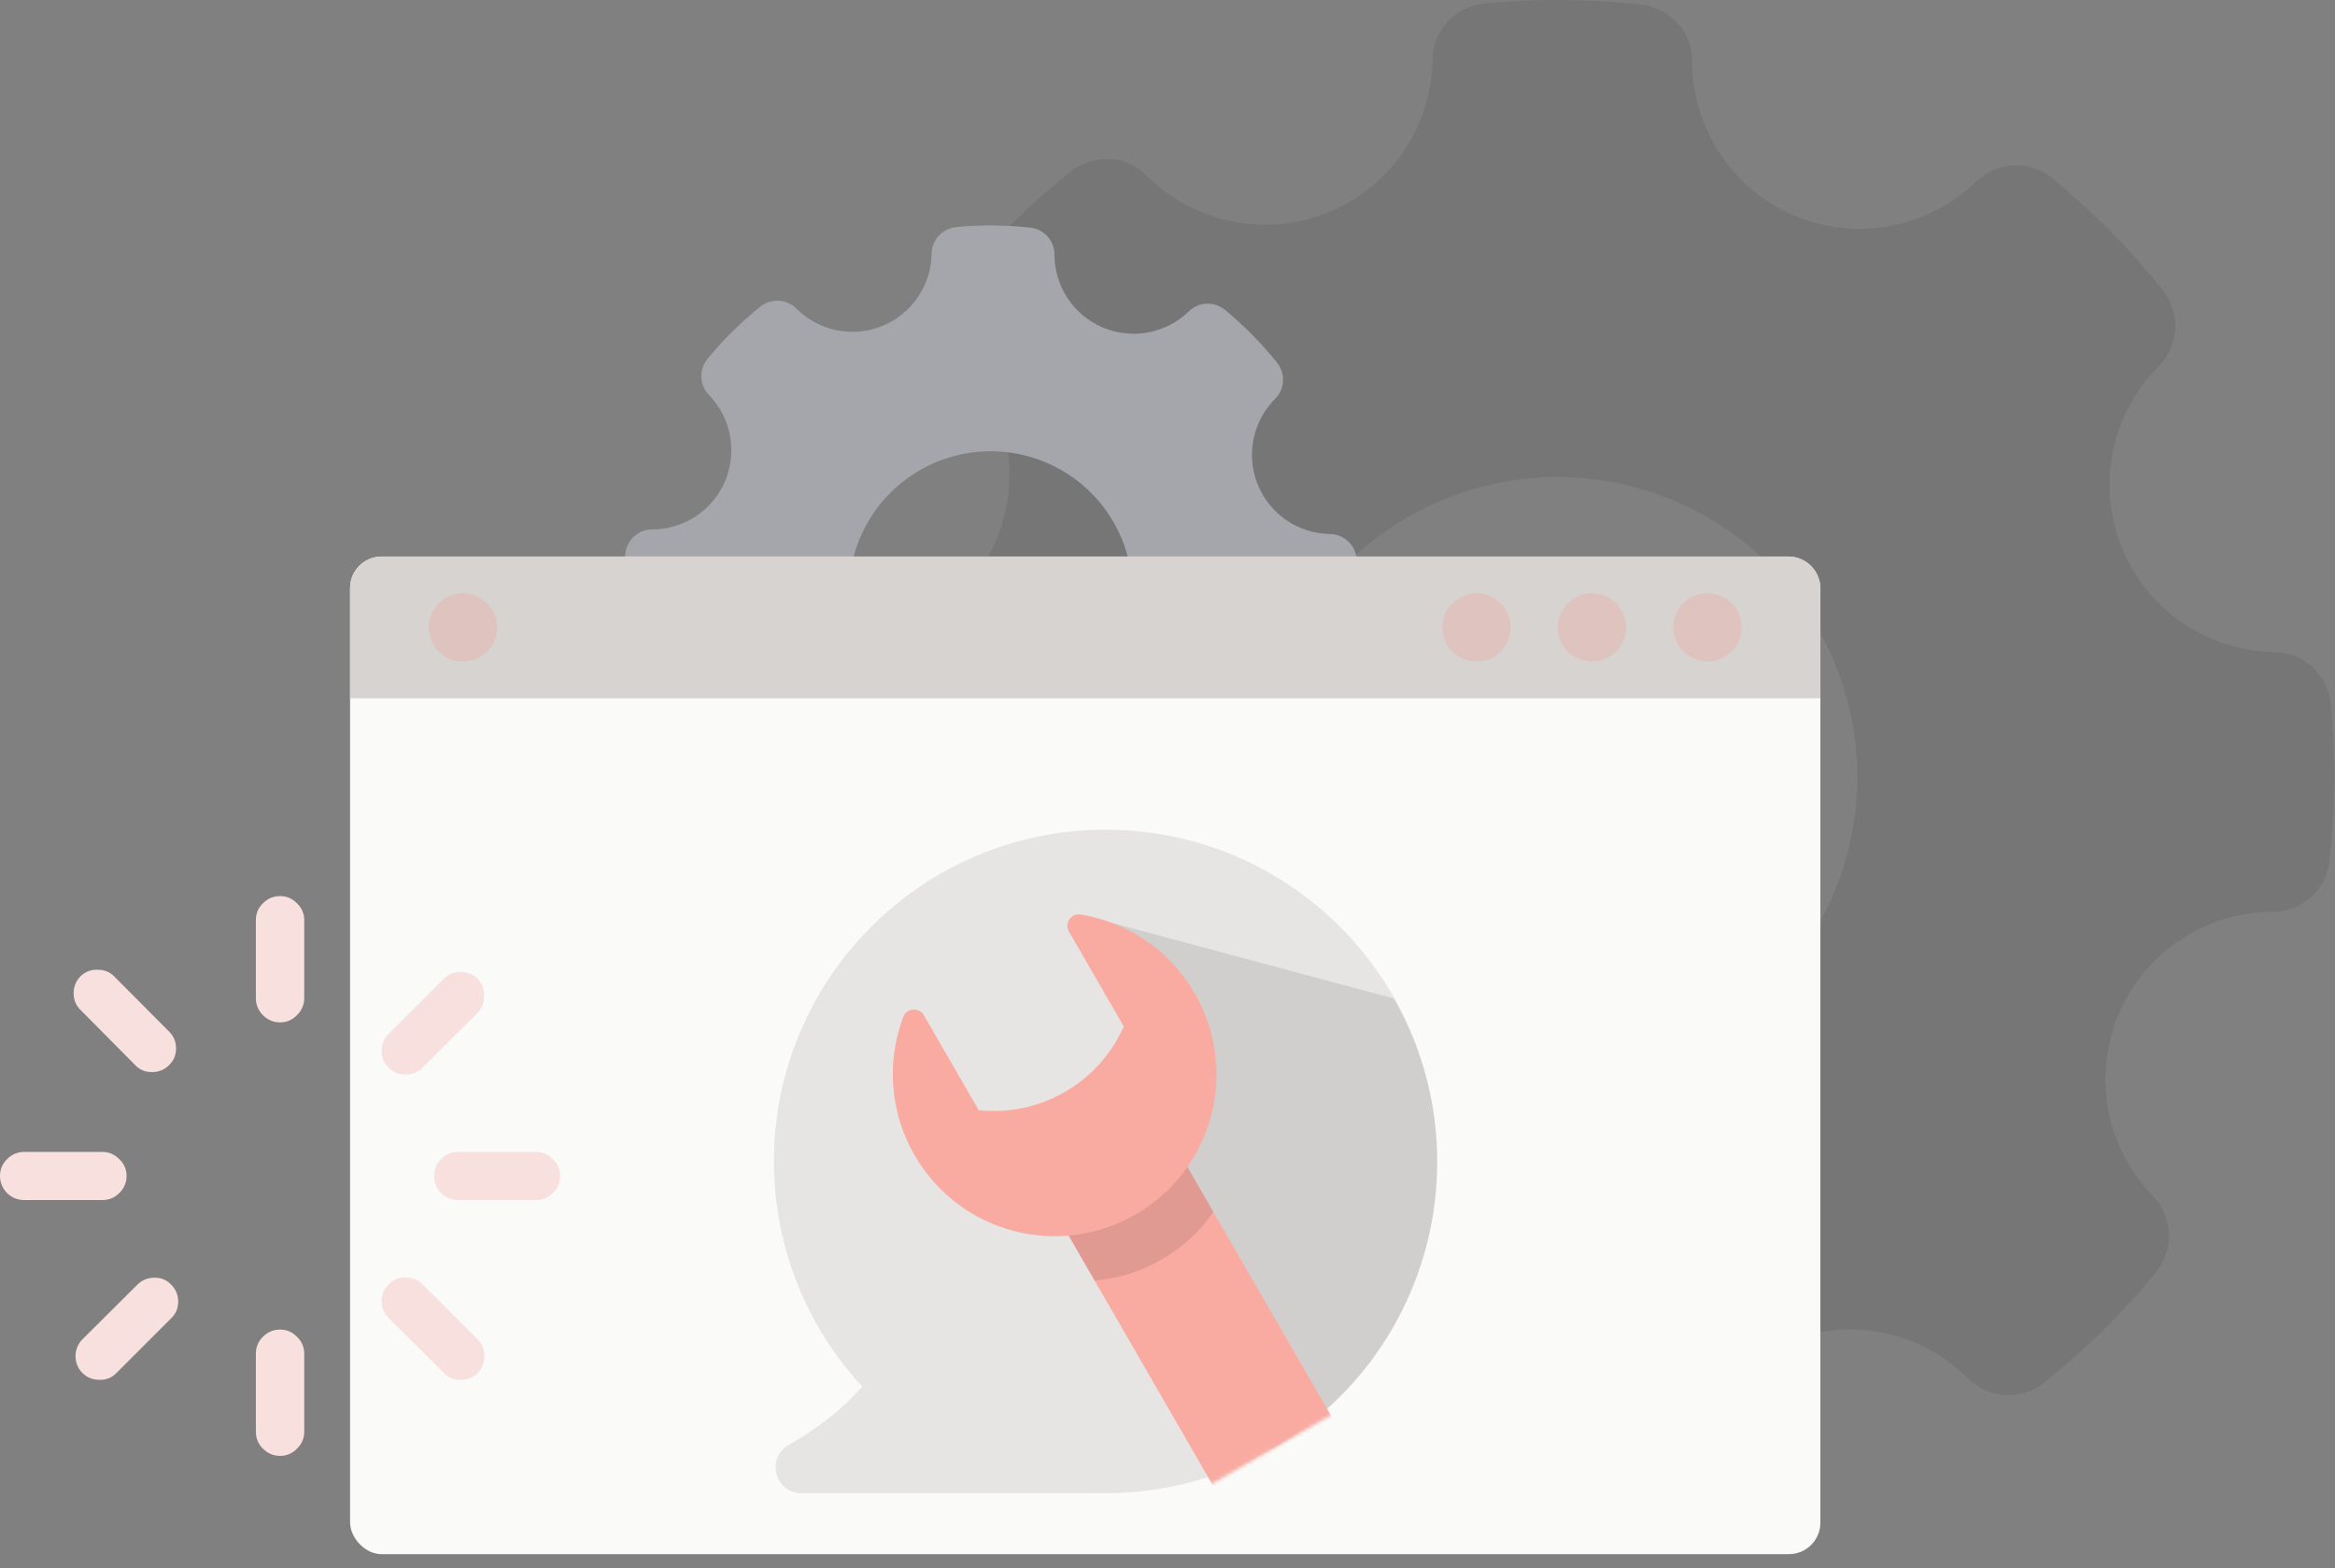 <svg width="667" height="448" viewBox="0 0 667 448" fill="none" xmlns="http://www.w3.org/2000/svg">
<rect x="0" y="0" width="667" height="448" fill="#808080" stroke="none"/>
<path opacity="0.1" d="M305.756 49.068C294.013 58.515 283.39 69.051 273.958 80.472C268.673 86.873 268.975 96.314 274.765 102.26C287.779 115.62 292.28 135.988 284.574 154.267C276.86 172.542 259.133 183.51 240.482 183.499C232.179 183.492 225.209 189.86 224.309 198.112C224.2 199.117 224.096 200.126 224.002 201.131C222.695 214.884 222.658 228.832 223.987 242.816C224.768 251.098 231.645 257.586 239.963 257.687C258.613 257.922 276.195 269.141 283.662 287.525C291.122 305.904 286.337 326.216 273.133 339.397C267.242 345.272 266.835 354.723 272.049 361.204C281.492 372.954 292.026 383.59 303.437 393.019C309.835 398.307 319.271 398.004 325.214 392.211C338.567 379.191 358.925 374.688 377.186 382.401C395.448 390.111 406.422 407.852 406.404 426.515C406.404 434.819 412.761 441.797 421.016 442.694C435.729 444.305 450.697 444.439 465.701 443.023C473.979 442.242 480.459 435.354 480.564 427.039C480.799 408.379 492.009 390.78 510.379 383.321C528.757 375.854 549.054 380.634 562.228 393.845C568.108 399.734 577.547 400.146 584.028 394.936C595.771 385.488 606.394 374.953 615.819 363.536C621.111 357.13 620.809 347.69 615.019 341.74C602.002 328.372 597.497 307.997 605.21 289.733C608.796 281.253 614.53 274.34 621.515 269.38C629.583 263.64 639.314 260.493 649.309 260.501C657.601 260.508 664.575 254.144 665.472 245.884C667.082 231.164 667.216 216.189 665.8 201.176C665.02 192.894 658.136 186.41 649.825 186.306C631.174 186.07 613.581 174.847 606.129 156.475C598.659 138.092 603.451 117.788 616.652 104.606C622.538 98.724 622.949 89.28 617.738 82.789C608.299 71.046 597.759 60.414 586.347 50.985C579.949 45.697 570.517 45.988 564.574 51.788C551.213 64.813 530.848 69.32 512.59 61.595C494.325 53.877 483.362 36.141 483.373 17.481C483.373 9.177 477.019 2.207 468.764 1.31C454.051 -0.301 439.08 -0.443 424.087 0.977C415.802 1.762 409.317 8.642 409.216 16.965C408.981 35.625 397.771 53.224 379.394 60.687C361.024 68.15 340.73 63.359 327.548 50.151C321.68 44.262 312.23 43.851 305.753 49.068H305.756ZM478.207 143.055C499.801 152.181 515.706 169.122 524.013 189.202C531.379 206.98 532.787 227.232 526.911 246.688C526.041 249.584 525.003 252.477 523.796 255.332C505.396 298.934 455.157 319.362 411.577 300.941C388.99 291.396 372.629 273.293 364.666 251.999C357.27 232.206 357.124 209.66 365.988 188.664C367.198 185.798 368.535 183.047 370.011 180.394C375.509 170.456 382.774 161.98 391.235 155.197C414.987 136.119 448.179 130.367 478.207 143.055Z" fill="#292524"/>
<path d="M217.156 87.639C211.597 92.109 206.574 97.094 202.111 102.5C199.609 105.531 199.752 109.996 202.491 112.81C208.651 119.132 210.78 128.771 207.134 137.42C203.484 146.065 195.097 151.259 186.268 151.251C182.34 151.246 179.042 154.26 178.613 158.166C178.56 158.64 178.511 159.119 178.47 159.593C177.852 166.099 177.832 172.7 178.462 179.316C178.833 183.234 182.087 186.305 186.023 186.354C194.848 186.465 203.169 191.773 206.701 200.471C210.228 209.169 207.964 218.78 201.718 225.016C198.931 227.797 198.739 232.266 201.207 235.334C205.675 240.895 210.661 245.925 216.061 250.391C219.09 252.894 223.553 252.751 226.365 250.011C232.684 243.848 242.318 241.717 250.958 245.369C259.599 249.017 264.794 257.412 264.782 266.246C264.782 270.176 267.79 273.476 271.698 273.901C278.658 274.666 285.742 274.727 292.841 274.057C296.757 273.684 299.822 270.429 299.876 266.491C299.986 257.662 305.291 249.336 313.985 245.803C322.679 242.269 332.284 244.531 338.521 250.783C341.305 253.572 345.768 253.765 348.838 251.299C354.396 246.829 359.42 241.844 363.883 236.438C366.389 233.407 366.246 228.942 363.503 226.124C357.343 219.798 355.214 210.159 358.86 201.514C360.556 197.502 363.27 194.231 366.577 191.883C370.394 189.168 374.997 187.679 379.73 187.679C383.654 187.679 386.952 184.669 387.377 180.764C388.141 173.8 388.203 166.713 387.532 159.609C387.161 155.692 383.907 152.625 379.971 152.571C371.146 152.461 362.82 147.149 359.293 138.455C355.758 129.756 358.026 120.146 364.271 113.91C367.059 111.125 367.251 106.659 364.786 103.588C360.319 98.031 355.332 93.001 349.933 88.539C346.904 86.036 342.441 86.175 339.633 88.919C333.31 95.082 323.672 97.213 315.036 93.561C306.395 89.909 301.204 81.517 301.212 72.684C301.212 68.754 298.204 65.458 294.3 65.033C287.34 64.268 280.252 64.203 273.161 64.877C269.241 65.249 266.172 68.505 266.122 72.443C266.012 81.272 260.707 89.598 252.013 93.131C243.319 96.661 233.718 94.395 227.481 88.146C224.706 85.361 220.234 85.165 217.169 87.635L217.156 87.639ZM298.76 132.112C308.978 136.43 316.503 144.446 320.435 153.95C323.921 162.362 324.588 171.947 321.804 181.153C321.391 182.522 320.901 183.892 320.329 185.242C311.623 205.873 287.847 215.541 267.226 206.826C256.538 202.311 248.796 193.744 245.028 183.668C241.529 174.303 241.46 163.633 245.653 153.7C246.225 152.342 246.859 151.042 247.558 149.787C250.161 145.084 253.599 141.072 257.6 137.862C268.841 128.832 284.544 126.113 298.756 132.116L298.76 132.112Z" fill="#A4A6AB"/>
<rect x="100" y="159" width="420" height="285" rx="9" fill="#FAFAF9"/>
<path d="M100 168C100 163.029 104.029 159 109 159H511C515.971 159 520 163.029 520 168V199.5H100V168Z" fill="#D6D3D1"/>
<circle opacity="0.2" cx="487.75" cy="179.25" r="9.75" fill="#FF8676"/>
<circle opacity="0.2" cx="454.748" cy="179.25" r="9.75" fill="#FF8676"/>
<circle opacity="0.2" cx="421.75" cy="179.25" r="9.75" fill="#FF8676"/>
<circle opacity="0.2" cx="132.252" cy="179.25" r="9.75" fill="#FF8676"/>
<path d="M315.82 426.593H228.979C221.437 426.593 218.722 416.565 225.27 412.818C244.204 401.987 262.594 384.042 256.116 356.483L315.82 426.591V426.593Z" fill="#E7E5E4"/>
<path d="M410.547 331.811C410.547 332.04 410.547 332.268 410.543 332.497C410.174 384.527 367.907 426.593 315.816 426.593C263.726 426.593 221.084 384.156 221.084 331.811C221.084 279.467 263.495 237.034 315.816 237.034C368.138 237.034 410.545 279.467 410.545 331.811H410.547Z" fill="#E7E5E4"/>
<path d="M398.152 285.262C423.848 330.505 408.276 388.069 363.165 414.114L314.481 329.791L332.677 294.919L308.681 261.263L398.152 285.262Z" fill="black" fill-opacity="0.1"/>
<mask id="mask0_142_8286" style="mask-type:luminance" maskUnits="userSpaceOnUse" x="215" y="224" width="206" height="224">
<path d="M330.226 224L215 290.525L305.556 447.374L420.782 380.848L330.226 224Z" fill="white"/>
</mask>
<g mask="url(#mask0_142_8286)">
<path d="M334.75 325.705L423.998 480.287C429.412 489.664 426.203 501.651 416.832 507.062C407.46 512.473 395.474 509.258 390.061 499.881L300.812 345.299L334.748 325.706L334.75 325.705Z" fill="#F9ABA2"/>
<path d="M338.19 331.659L346.623 346.265C342.865 351.656 337.894 356.327 331.828 359.829C325.763 363.331 319.231 365.301 312.685 365.859L304.252 351.253L338.188 331.66L338.19 331.659Z" fill="black" fill-opacity="0.1"/>
<path d="M341.294 283.789C354.023 305.836 346.542 334 324.603 346.821C302.629 359.662 274.585 352.433 261.56 330.554C254.044 317.928 253.233 303.218 258.034 290.514C259.008 287.939 262.544 287.666 263.921 290.049L279.581 317.174C297.116 319.029 313.842 309.37 321.005 293.258L305.344 266.131C303.969 263.75 305.97 260.821 308.684 261.265C321.899 263.427 334.074 271.285 341.294 283.789Z" fill="#F9ABA2"/>
</g>
<path d="M86.91 262.833V285.175C86.91 287.017 86.219 288.63 84.837 290.012C83.506 291.393 81.894 292.084 80 292.084C78.106 292.084 76.468 291.393 75.086 290.012C73.756 288.63 73.09 287.017 73.09 285.175V262.833C73.09 260.99 73.756 259.404 75.086 258.073C76.468 256.691 78.106 256 80 256C81.894 256 83.506 256.691 84.837 258.073C86.219 259.404 86.91 260.99 86.91 262.833ZM111.017 295.386L126.756 279.647C128.036 278.316 129.623 277.651 131.516 277.651C133.461 277.651 135.074 278.29 136.353 279.57C137.633 280.85 138.273 282.462 138.273 284.407C138.324 286.352 137.71 287.99 136.43 289.321L120.691 304.983C119.411 306.313 117.799 306.979 115.854 306.979C113.909 306.979 112.297 306.313 111.017 304.983C109.687 303.703 109.021 302.116 109.021 300.223C109.021 298.278 109.687 296.665 111.017 295.386ZM153.167 342.833H130.749C128.957 342.833 127.37 342.168 125.988 340.837C124.658 339.455 123.992 337.817 123.992 335.923C123.992 334.081 124.658 332.494 125.988 331.163C127.37 329.781 128.957 329.09 130.749 329.09H153.167C155.01 329.09 156.596 329.781 157.927 331.163C159.309 332.494 160 334.081 160 335.923C160 337.817 159.309 339.455 157.927 340.837C156.596 342.168 155.01 342.833 153.167 342.833ZM120.691 366.94L136.43 382.603C137.71 383.933 138.349 385.546 138.349 387.44C138.349 389.333 137.71 390.946 136.43 392.276C135.099 393.556 133.461 394.196 131.516 394.196C129.623 394.247 128.061 393.607 126.833 392.276L111.017 376.537C109.687 375.207 109.021 373.594 109.021 371.701C109.021 369.807 109.687 368.22 111.017 366.94C112.297 365.61 113.884 364.944 115.777 364.944C117.722 364.944 119.36 365.61 120.691 366.94ZM86.91 386.749V409.013C86.91 410.907 86.219 412.52 84.837 413.85C83.506 415.232 81.894 415.923 80 415.923C78.106 415.923 76.468 415.232 75.086 413.85C73.756 412.52 73.09 410.907 73.09 409.013V386.749C73.09 384.855 73.756 383.242 75.086 381.912C76.468 380.53 78.106 379.839 80 379.839C81.894 379.839 83.506 380.53 84.837 381.912C86.219 383.242 86.91 384.855 86.91 386.749ZM23.57 382.603L39.309 366.94C40.64 365.661 42.252 365.021 44.146 365.021C46.091 365.021 47.678 365.687 48.906 367.017C50.237 368.348 50.902 369.96 50.902 371.854C50.902 373.748 50.237 375.335 48.906 376.614L33.244 392.276C31.964 393.607 30.352 394.247 28.407 394.196C26.462 394.196 24.824 393.53 23.493 392.2C22.214 390.869 21.574 389.257 21.574 387.363C21.625 385.469 22.291 383.882 23.57 382.603ZM6.91 329.09H29.328C31.12 329.09 32.706 329.781 34.088 331.163C35.47 332.494 36.161 334.081 36.161 335.923C36.161 337.817 35.47 339.455 34.088 340.837C32.706 342.168 31.12 342.833 29.328 342.833H6.91C5.016 342.833 3.378 342.168 1.996 340.837C0.665 339.455 0 337.817 0 335.923C0 334.081 0.665 332.494 1.996 331.163C3.378 329.781 5.016 329.09 6.91 329.09ZM38.618 304.292L23.033 288.553C21.702 287.273 21.037 285.687 21.037 283.793C21.037 281.848 21.702 280.21 23.033 278.879C24.363 277.599 25.976 276.985 27.869 277.036C29.814 277.036 31.427 277.702 32.706 279.033L48.292 294.695C49.623 296.026 50.288 297.638 50.288 299.532C50.288 301.425 49.623 303.012 48.292 304.292C46.961 305.623 45.323 306.288 43.378 306.288C41.484 306.288 39.898 305.623 38.618 304.292Z" fill="#F7E0DD"/>
</svg>
